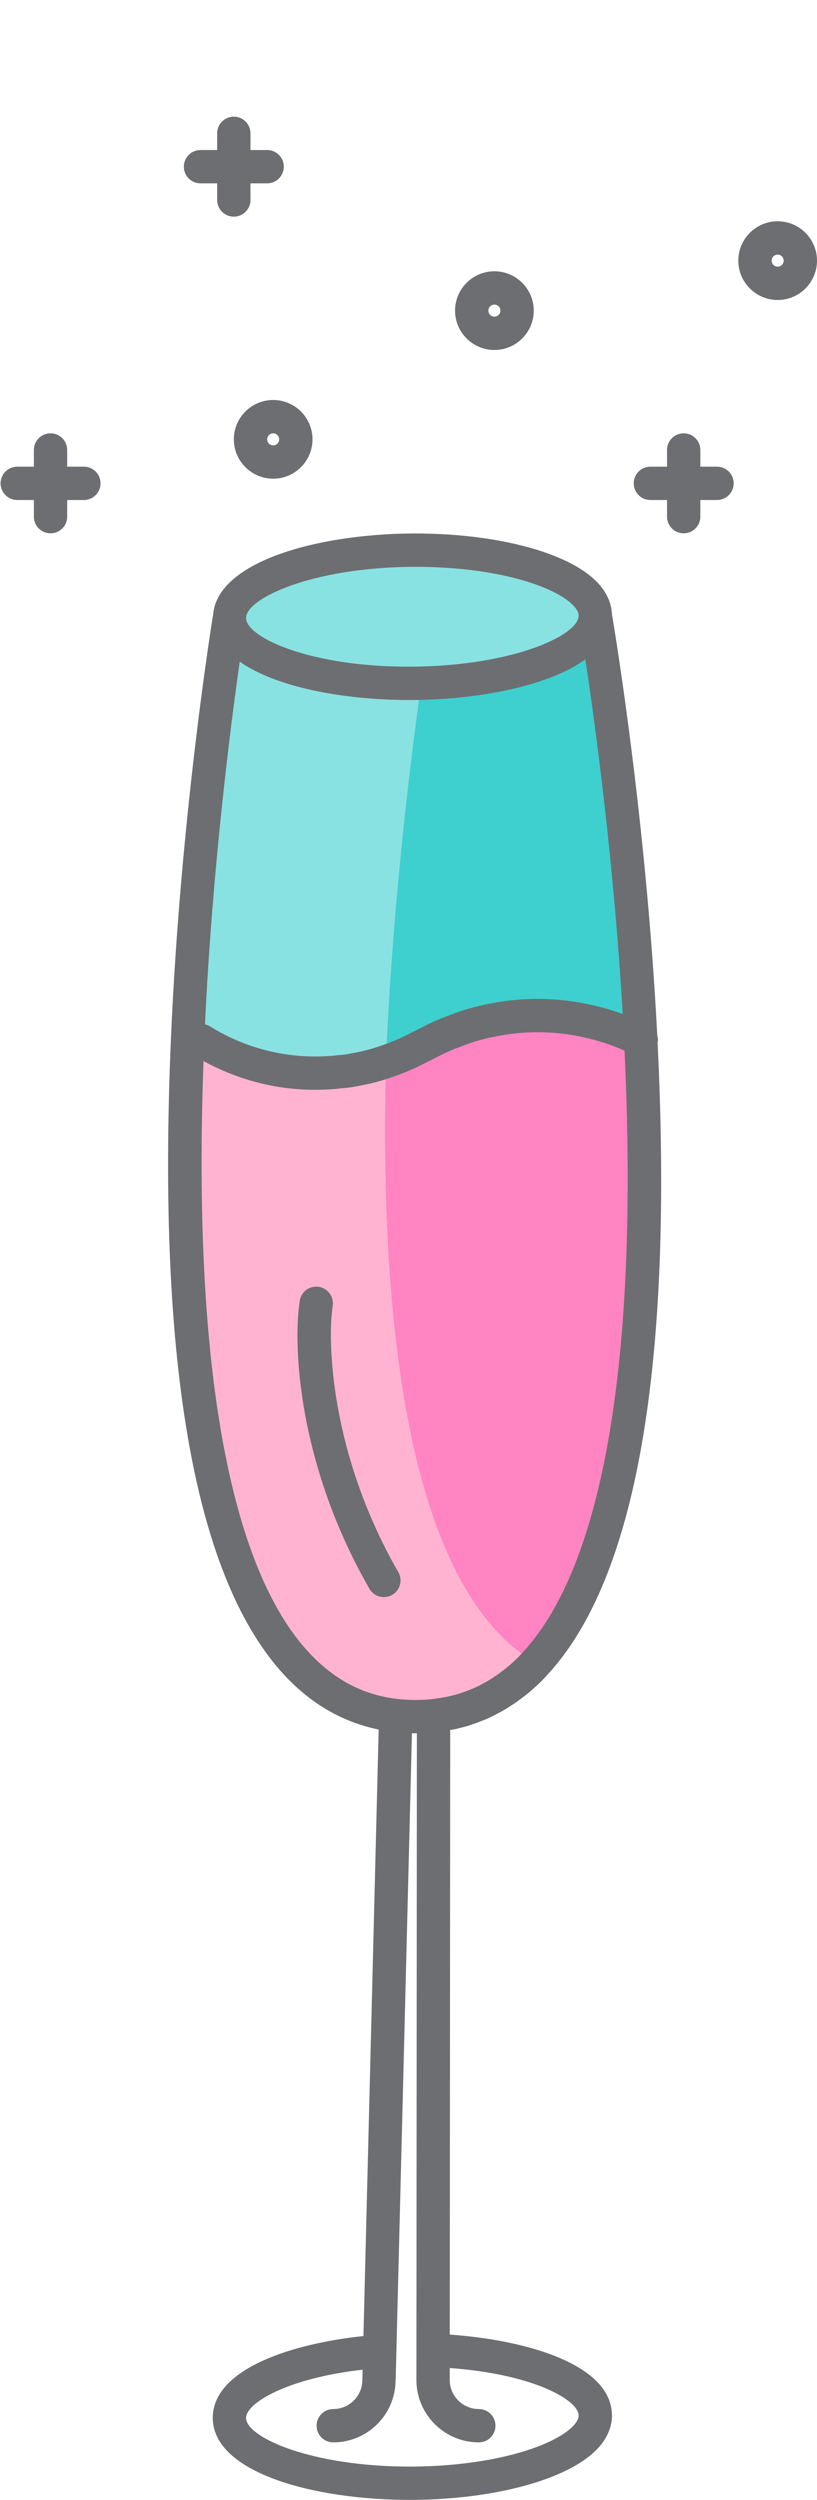 <?xml version="1.0" encoding="utf-8"?>
<!-- Generator: Adobe Illustrator 21.0.0, SVG Export Plug-In . SVG Version: 6.00 Build 0)  -->
<svg version="1.1" id="Layer_1" xmlns="http://www.w3.org/2000/svg" xmlns:xlink="http://www.w3.org/1999/xlink" x="0px" y="0px"
	 viewBox="0 0 49.034 150" style="enable-background:new 0 0 49.034 150;" xml:space="preserve">
<style type="text/css">
	.st0{fill:#5BAF5D;}
	.st1{fill:#66C468;}
	.st2{fill:#76E378;}
	.st3{fill:#4D944F;}
	.st4{fill:#9AC4F0;}
	.st5{fill:#E0E1E2;}
	.st6{fill:#958079;}
	.st7{fill:#444B52;}
	.st8{fill:#6D6E71;}
	.st9{fill:#8D8F92;}
	.st10{fill:#855E3C;}
	.st11{fill:#A37C50;}
	.st12{fill:#805E3A;}
	.st13{fill:#6C4A30;}
	.st14{fill:#FFFFFF;}
	.st15{fill:#FCD75F;}
	.st16{fill:#EB5252;}
	.st17{fill:#B09A7D;}
	.st18{fill:#325743;}
	.st19{fill:#8C6645;}
	.st20{fill:#B58A64;}
	.st21{fill:#6E5036;}
	.st22{fill:#52351C;}
	.st23{fill:#D1D3D4;}
	.st24{fill:#6B6A6E;}
	.st25{fill:#68696B;}
	.st26{fill:#757578;}
	.st27{fill:#737476;}
	.st28{fill:#F1F2F2;}
	.st29{fill:#BABCBD;}
	.st30{fill:#38B077;}
	.st31{fill:#40A7FF;}
	.st32{fill:#4081FF;}
	.st33{fill:#4B5582;}
	.st34{fill:#3ECFCF;}
	.st35{fill:#89E2E2;}
	.st36{fill:#FF84C1;}
	.st37{fill:#FFB3D1;}
	.st38{fill:#FF99C1;}
	.st39{fill:#FFC642;}
	.st40{fill:#14E398;}
	.st41{fill:#FF91F6;}
	.st42{fill:#6BFFC9;}
	.st43{fill:#FF6BF3;}
	.st44{fill:#FFD67D;}
	.st45{fill:#425B80;}
	.st46{fill:#F2AC32;}
	.st47{fill:#F268EB;}
	.st48{fill:#00A7E8;}
	.st49{fill:#C7A983;}
	.st50{fill:#AD895D;}
	.st51{fill:#5E5755;}
	.st52{fill:#F24129;}
	.st53{fill:#C73522;}
	.st54{fill:#423E3A;}
</style>
<g>
	<g>
		<g>
			<path class="st34" d="M19.825,64.361c-2.68,0.18-5.4-0.48-7.76-1.95l-0.78-0.04c0.58-13.56,2.51-25.28,2.51-25.28
				c0.02,2.2,4.95,3.95,11.01,3.91c6.06-0.05,10.95-1.86,10.95-4.06c0.07,0.41,2.06,12.04,2.73,25.44c-2.74-1.36-5.82-1.77-8.76-1.2
				c-0.85,0.15-1.69,0.39-2.5,0.72c-0.39,0.14-0.78,0.31-1.16,0.5l-1.21,0.61c-0.54,0.27-1.1,0.5-1.67,0.69
				c-0.54,0.19-1.1,0.34-1.65,0.44c-0.13,0.03-0.27,0.05-0.41,0.08c-0.23,0.04-0.45,0.07-0.68,0.08
				C20.235,64.331,20.035,64.351,19.825,64.361z"/>
		</g>
		<g>
			<path class="st35" d="M35.729,36.931v0.01c0,2.2-4.89,4.01-10.95,4.06c-6.06,0.04-10.99-1.71-11.01-3.91
				c-0.01-2.21,4.89-4.03,10.95-4.08C30.789,32.971,35.719,34.721,35.729,36.931z"/>
		</g>
		<g>
			<g>
				<path class="st36" d="M31.326,60.977c0.381-0.025,0.763-0.034,1.145-0.029C32.089,60.944,31.708,60.95,31.326,60.977z"/>
			</g>
			<g>
				<path class="st36" d="M32.471,60.949c0.02,0,0.041,0.001,0.061,0.002C32.512,60.95,32.491,60.949,32.471,60.949z"/>
			</g>
			<g>
				<path class="st36" d="M38.459,62.381c-1.76-0.874-3.661-1.342-5.575-1.421c-0.039-0.002-0.078-0.002-0.117-0.003
					c-0.078-0.003-0.157-0.005-0.235-0.006c0.045,0.001,0.089,0.007,0.134,0.008c-0.487-0.015-0.974-0.009-1.459,0.027
					c-0.505,0.04-1.009,0.098-1.508,0.195c-0.85,0.16-1.69,0.4-2.5,0.72c-0.39,0.14-0.78,0.31-1.16,0.5l-1.21,0.61
					c-0.54,0.27-1.1,0.5-1.67,0.69c-0.39,15.11,1.17,31.47,8.98,36.09C38.389,93.021,39.179,76.701,38.459,62.381z M34.584,61.15
					c0.465,0.079,0.928,0.174,1.384,0.301C35.512,61.324,35.049,61.229,34.584,61.15z M33.152,60.987
					c0.329,0.021,0.656,0.054,0.983,0.098C33.809,61.04,33.481,61.008,33.152,60.987z"/>
			</g>
		</g>
		<g>
			<path class="st37" d="M30.649,101.141c0.26-0.2,0.52-0.4,0.76-0.62C31.159,100.751,30.909,100.951,30.649,101.141z"/>
		</g>
		<g>
			<path class="st37" d="M30.249,101.421c0.14-0.09,0.27-0.18,0.4-0.28C30.519,101.241,30.389,101.341,30.249,101.421z"/>
		</g>
		<g>
			<path class="st37" d="M29.419,101.921c0.28-0.15,0.56-0.32,0.83-0.5C29.979,101.611,29.709,101.771,29.419,101.921z"/>
		</g>
		<g>
			<path class="st37" d="M28.069,102.501c0.16-0.05,0.31-0.1,0.46-0.17C28.379,102.401,28.229,102.451,28.069,102.501z"/>
		</g>
		<g>
			<path class="st37" d="M29.699,61.181c-0.85,0.16-1.69,0.4-2.5,0.72C28.009,61.571,28.849,61.331,29.699,61.181z"/>
		</g>
		<g>
			<path class="st37" d="M27.129,102.771c0.16-0.04,0.31-0.08,0.47-0.12C27.449,102.691,27.289,102.731,27.129,102.771z"/>
		</g>
		<g>
			<path class="st38" d="M26.499,102.881c0.13-0.02,0.27-0.04,0.4-0.07C26.769,102.841,26.629,102.871,26.499,102.881z"/>
		</g>
		<g>
			<path class="st38" d="M21.099,64.221c0.14-0.03,0.28-0.05,0.41-0.08C21.369,64.171,21.229,64.191,21.099,64.221z"/>
		</g>
		<g>
			<path class="st37" d="M19.799,64.361c0.21-0.01,0.41-0.03,0.62-0.06C20.219,64.331,20.009,64.351,19.799,64.361z"/>
		</g>
		<g>
			<path class="st37" d="M12.039,62.411c2.36,1.47,5.08,2.13,7.76,1.95c0.21-0.01,0.42-0.03,0.62-0.06
				c0.23-0.01,0.45-0.04,0.68-0.08c0.13-0.03,0.27-0.05,0.41-0.08c0.55-0.1,1.11-0.25,1.65-0.44c-0.39,15.11,1.17,31.47,8.98,36.09
				c-0.23,0.26-0.48,0.51-0.73,0.73c-0.24,0.22-0.5,0.42-0.76,0.62c-0.13,0.1-0.26,0.19-0.4,0.28c-0.27,0.18-0.55,0.35-0.83,0.5
				c-0.29,0.16-0.58,0.3-0.89,0.41c-0.15,0.07-0.3,0.12-0.46,0.17c-0.15,0.06-0.31,0.11-0.47,0.15s-0.31,0.08-0.47,0.12
				c-0.08,0.01-0.15,0.03-0.23,0.04c-0.13,0.03-0.27,0.05-0.4,0.07c-0.48,0.08-0.97,0.12-1.48,0.12c-0.09,0-0.18,0-0.27,0
				c-12.58-0.22-14.29-22.14-13.49-40.63L12.039,62.411z"/>
		</g>
		<g>
			<path class="st35" d="M24.779,41.001c-6.06,0.04-10.99-1.71-11.01-3.91c0,0-1.93,11.72-2.51,25.28l0.78,0.04
				c2.36,1.47,5.08,2.13,7.76,1.95c0.21-0.01,0.41-0.03,0.62-0.06c0.23-0.01,0.45-0.04,0.68-0.08c0.14-0.03,0.28-0.05,0.41-0.08
				c0.55-0.1,1.11-0.25,1.65-0.44c0.368-8.609,1.288-16.711,2.126-22.713C25.116,40.992,24.95,40.999,24.779,41.001z"/>
		</g>
	</g>
	<g>
		<path class="st8" d="M27.078,103.795c0.05-0.008,0.104-0.018,0.184-0.033c0.037-0.005,0.073-0.012,0.109-0.021l0.47-0.12
			c0.204-0.051,0.408-0.114,0.524-0.164c0.204-0.063,0.395-0.13,0.498-0.183c0.335-0.119,0.666-0.271,1.016-0.465
			c0.341-0.177,0.649-0.362,0.867-0.521c0.18-0.103,0.348-0.228,0.49-0.339c0.292-0.212,0.571-0.436,0.833-0.678
			c0.28-0.246,0.563-0.529,0.804-0.802c5.328-5.772,7.545-18.528,6.594-37.907c0.01-0.056,0.022-0.112,0.022-0.172
			c0-0.095-0.018-0.185-0.043-0.272c-0.662-12.939-2.551-24.282-2.723-25.288c-0.022-0.51-0.213-1.236-0.956-1.972
			c-1.757-1.737-5.998-2.848-10.848-2.848c-0.069,0-0.14,0-0.209,0c-5.826,0.048-11.7,1.745-11.921,4.897
			c-0.001,0.007-0.007,0.013-0.008,0.02c-0.02,0.118-1.946,11.936-2.522,25.399c-0.85,19.634,1.462,32.503,6.869,38.249
			c1.6,1.699,3.476,2.768,5.599,3.201l-0.915,36.392c-4.313,0.453-9.058,1.978-9.044,4.931c0.03,3.228,5.947,4.901,11.862,4.9
			c0.051,0,0.104,0,0.155,0c4.936-0.041,9.259-1.221,11.014-3.007c0.776-0.79,0.934-1.563,0.929-2.068
			c-0.014-3.074-5.198-4.527-9.734-4.843l0.026-36.278C27.039,103.801,27.059,103.799,27.078,103.795z M14.388,39.702
			c2.159,1.521,6.178,2.3,10.193,2.3c0.068,0,0.138,0,0.205,0c4.068-0.034,8.168-0.869,10.346-2.439
			c0.593,3.928,1.707,12.106,2.241,21.28c-2.513-0.912-5.246-1.151-7.848-0.646c-0.927,0.164-1.837,0.425-2.664,0.764
			c-0.413,0.148-0.841,0.333-1.272,0.548l-1.207,0.608c-0.487,0.244-1.006,0.458-1.555,0.641c-0.498,0.175-1.002,0.31-1.53,0.406
			l-0.163,0.032c-0.089,0.016-0.176,0.032-0.207,0.041c-0.186,0.033-0.364,0.059-0.648,0.075c-0.179,0.025-0.35,0.043-0.547,0.053
			c-2.532,0.167-5.001-0.454-7.163-1.801c-0.084-0.052-0.176-0.075-0.267-0.1C12.748,52.11,13.82,43.694,14.388,39.702z
			 M24.725,34.011c0.068,0,0.136,0,0.204,0c4.901,0,8.318,1.169,9.432,2.27c0.167,0.165,0.366,0.413,0.367,0.655v0
			c0,0.002,0,0.003,0,0.005c0,1.186-3.972,3.01-9.957,3.06c-6.033,0.057-9.992-1.731-10.003-2.915
			C14.764,35.895,18.732,34.061,24.725,34.011z M12.215,63.666c2.072,1.134,4.358,1.725,6.693,1.725c0.312,0,0.626-0.01,0.939-0.031
			c0.241-0.012,0.471-0.035,0.614-0.06c0.272-0.012,0.535-0.046,0.86-0.104l0.365-0.071c0.599-0.108,1.205-0.27,1.788-0.475
			c0.623-0.208,1.229-0.458,1.804-0.746l1.207-0.608c0.358-0.179,0.712-0.332,1.091-0.469c0.735-0.3,1.508-0.522,2.312-0.664
			c2.535-0.493,5.209-0.174,7.595,0.878c0.863,18.349-1.234,30.821-6.095,36.089c-0.202,0.229-0.421,0.447-0.658,0.656
			c-0.221,0.203-0.441,0.38-0.695,0.564c-0.093,0.072-0.185,0.146-0.36,0.252c-0.234,0.164-0.467,0.302-0.74,0.444
			c-0.275,0.152-0.512,0.261-0.828,0.378c-0.109,0.051-0.22,0.086-0.409,0.148c-0.109,0.043-0.226,0.079-0.358,0.112l-0.412,0.105
			c-0.04,0.007-0.086,0.016-0.15,0.028c-0.035,0.004-0.071,0.01-0.105,0.019c-0.084,0.02-0.174,0.032-0.337,0.058
			c-0.431,0.071-0.861,0.106-1.316,0.106h-0.252c-2.429-0.042-4.45-0.957-6.181-2.796C13.745,94.061,11.553,81.776,12.215,63.666z
			 M34.728,144.94c0.002,0.238-0.191,0.486-0.355,0.652c-1.111,1.131-4.591,2.367-9.629,2.408c-0.051,0-0.1,0-0.15,0
			c-5.896,0-9.814-1.747-9.825-2.915c-0.004-0.902,2.485-2.389,6.993-2.899l-0.015,0.591c0,0.005,0.002,0.009,0.002,0.014
			c0,0.004-0.002,0.008-0.002,0.012c0,0.962-0.783,1.744-1.745,1.744c-0.553,0-1,0.447-1,1s0.447,1,1,1
			c2.05,0,3.715-1.655,3.74-3.698c0-0.007,0.004-0.013,0.005-0.021l0.043-1.71l0.934-37.12c0.009,0,0.017,0.002,0.025,0.002h0.27
			c0,0,0.001,0,0.001,0l-0.027,37.091l-0.001,1.712c0,2.064,1.68,3.744,3.745,3.744c0.553,0,1-0.447,1-1s-0.447-1-1-1
			c-0.962,0-1.745-0.782-1.745-1.743l0-0.718C31.966,142.446,34.724,143.993,34.728,144.94z"/>
		<path class="st8" d="M19.967,78.354c0.084-0.546-0.289-1.057-0.835-1.142c-0.546-0.083-1.058,0.29-1.142,0.835
			c-0.422,2.726-0.091,9.846,4.182,17.281c0.186,0.322,0.521,0.502,0.868,0.502c0.169,0,0.34-0.043,0.497-0.133
			c0.479-0.275,0.645-0.887,0.369-1.365C19.762,87.12,19.657,80.354,19.967,78.354z"/>
		<path class="st8" d="M43.034,28.002h-1.001V27c0-0.552-0.447-1-1-1s-1,0.448-1,1v1.002h-0.999c-0.553,0-1,0.448-1,1s0.447,1,1,1
			h0.999V31c0,0.552,0.447,1,1,1s1-0.448,1-1v-0.998h1.001c0.553,0,1-0.448,1-1S43.587,28.002,43.034,28.002z"/>
		<path class="st8" d="M5.034,28.002H4.033V27c0-0.552-0.447-1-1-1s-1,0.448-1,1v1.002H1.034c-0.553,0-1,0.448-1,1s0.447,1,1,1
			h0.999V31c0,0.552,0.447,1,1,1s1-0.448,1-1v-0.998h1.001c0.553,0,1-0.448,1-1S5.587,28.002,5.034,28.002z"/>
		<path class="st8" d="M12.034,11.002h0.999V12c0,0.552,0.447,1,1,1s1-0.448,1-1v-0.998h1.001c0.553,0,1-0.448,1-1s-0.447-1-1-1
			h-1.001V8c0-0.552-0.447-1-1-1s-1,0.448-1,1v1.002h-0.999c-0.553,0-1,0.448-1,1S11.481,11.002,12.034,11.002z"/>
		<path class="st8" d="M46.673,13.277c-1.303,0-2.362,1.06-2.362,2.362S45.37,18,46.673,18c1.302,0,2.361-1.059,2.361-2.361
			S47.974,13.277,46.673,13.277z M46.673,16c-0.2,0-0.362-0.162-0.362-0.361c0-0.2,0.162-0.362,0.362-0.362
			c0.199,0,0.361,0.162,0.361,0.362C47.034,15.838,46.872,16,46.673,16z"/>
		<path class="st8" d="M29.673,21c1.302,0,2.361-1.059,2.361-2.361s-1.06-2.362-2.361-2.362c-1.303,0-2.362,1.06-2.362,2.362
			S28.37,21,29.673,21z M29.673,18.277c0.199,0,0.361,0.162,0.361,0.362c0,0.199-0.162,0.361-0.361,0.361
			c-0.2,0-0.362-0.162-0.362-0.361C29.31,18.439,29.473,18.277,29.673,18.277z"/>
		<path class="st8" d="M14.034,26.361c0,1.302,1.06,2.362,2.361,2.362s2.361-1.06,2.361-2.362S17.697,24,16.395,24
			S14.034,25.059,14.034,26.361z M16.757,26.361c0,0.2-0.162,0.362-0.361,0.362s-0.361-0.162-0.361-0.362
			c0-0.199,0.162-0.361,0.361-0.361S16.757,26.162,16.757,26.361z"/>
	</g>
</g>
</svg>
